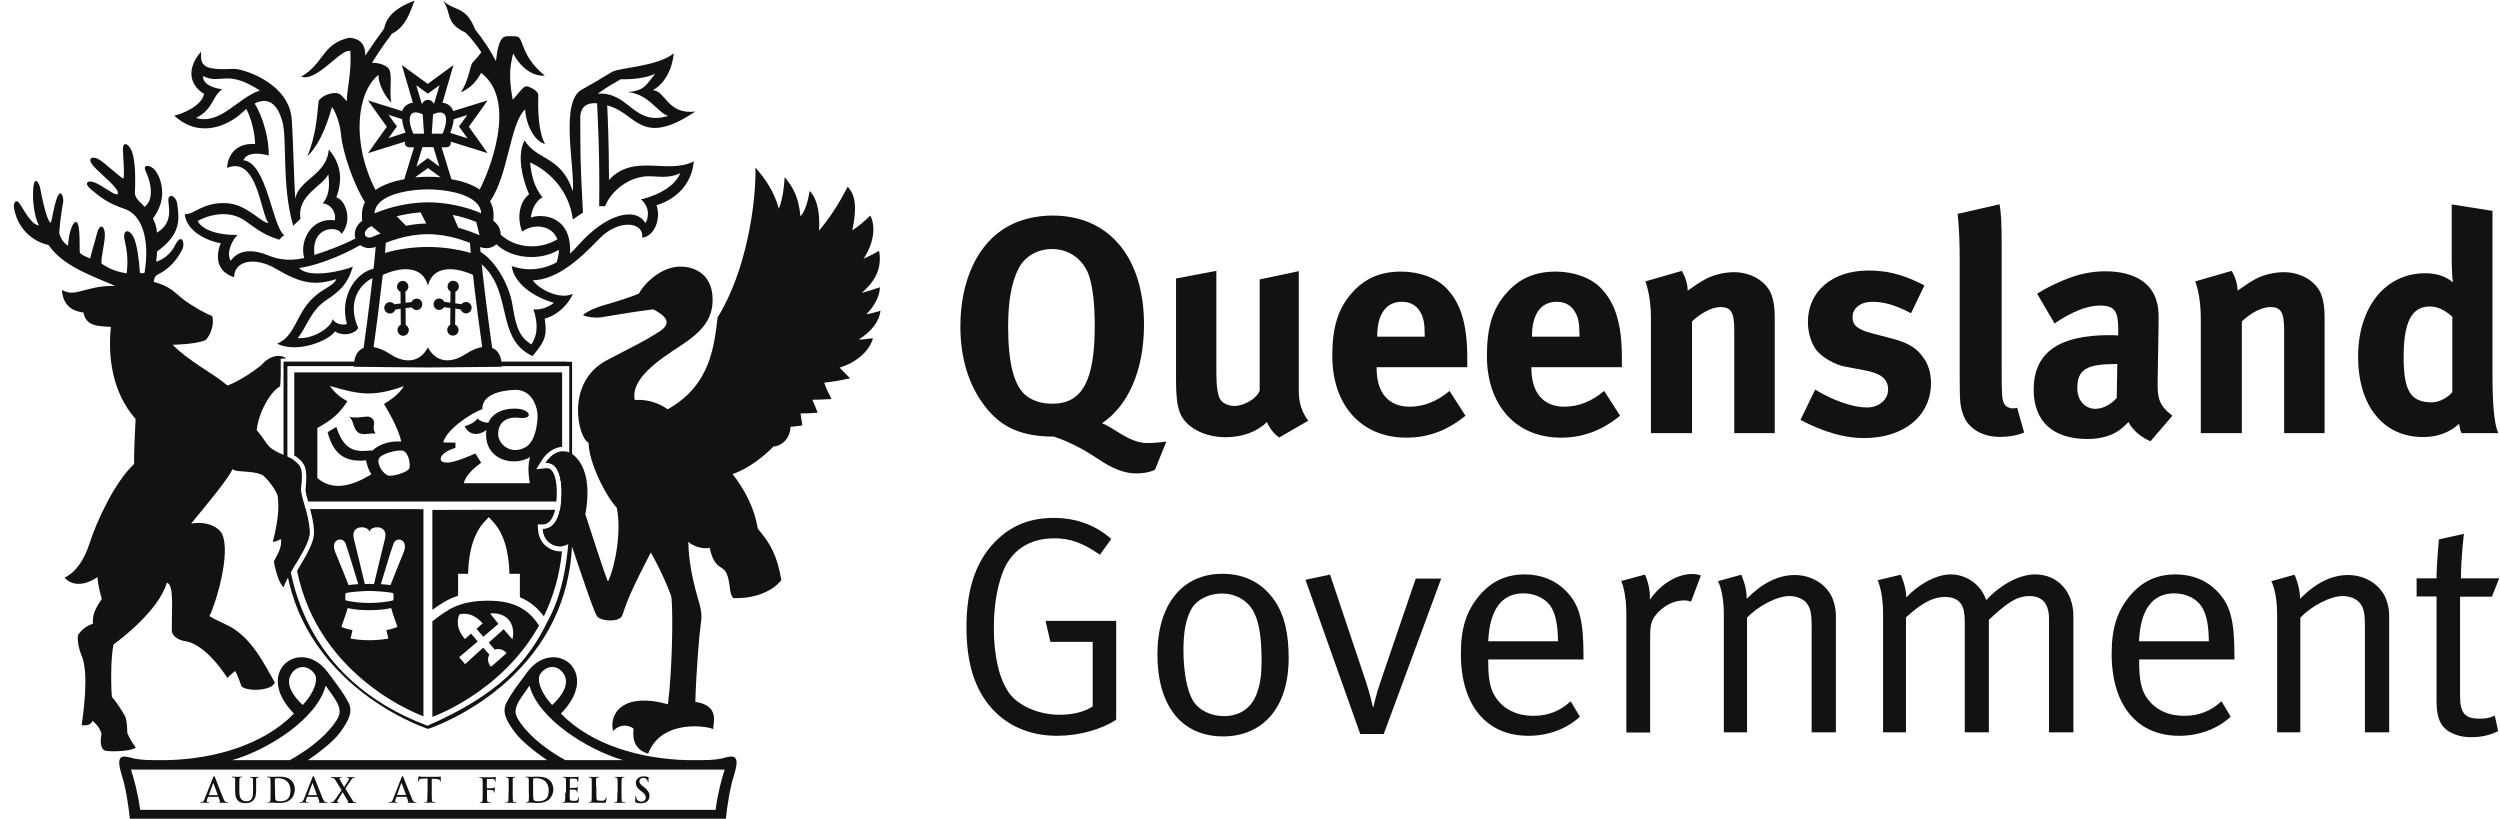 <svg width="171" height="56" viewBox="0 0 171 56" fill="none" xmlns="http://www.w3.org/2000/svg">
<g clip-path="url(#clip0_76813_27274)">
<path d="M60.223 21.26C60.03 21.311 59.561 21.455 59.256 21.497C59.836 20.921 60.182 20.222 60.182 19.646C59.907 19.739 59.409 19.924 58.951 20.027C59.856 19.245 60.345 18.351 60.131 17.159C59.856 17.303 59.459 17.529 59.073 17.693C59.867 16.47 59.856 15.38 59.531 14.743C59.175 15.082 58.747 15.473 58.299 15.751C58.594 14.332 58.574 13.417 57.983 12.77C57.383 13.921 56.864 14.764 56.019 15.781C56.09 14.846 55.988 13.674 55.378 13.057C55.378 13.057 55.205 14.363 54.746 14.784C54.635 13.499 54.248 12.8 53.667 12.112C53.667 12.112 53.627 13.448 53.27 14.27C52.965 13.15 52.395 12.287 51.672 11.464C51.723 13.931 51.041 18.577 49.087 21.702C48.853 23.552 48.649 26.348 45.666 27.993C45.239 27.684 44.475 27.294 43.417 27.356C43.132 25.958 44.944 24.683 46.511 23.676C48.089 22.648 48.781 21.774 48.741 20.397C48.7 18.896 47.692 18.279 46.654 18.238C45.188 18.166 43.987 19.513 43.702 20.078C43.274 20.284 42.022 20.674 41.503 20.818C40.933 20.972 40.282 21.209 39.874 21.548C40.119 21.702 40.801 21.753 41.076 21.712C41.574 21.64 43.162 21.342 44.679 21.157C45.239 21.455 46.125 21.969 45.178 22.627C43.885 23.46 43.325 23.676 41.503 24.642C38.622 26.163 39.559 29.997 40.261 30.285C40.261 31.58 41.411 33.914 42.185 34.726C42.531 36.35 42.073 38.776 41.584 39.783C41.188 38.796 40.485 36.514 40.037 35.178C40.505 32.649 39.752 31.539 39.223 31.118C38.694 30.676 37.859 30.799 37.319 31.673C38.154 31.58 38.429 32.66 38.409 33.77C38.388 35.106 38.052 36.175 37.126 36.185C37.197 37.326 38.419 37.655 39.029 37.1C39.121 37.357 39.61 38.858 40.078 40.194C40.353 40.986 40.617 41.715 40.801 42.096C40.994 42.517 42.399 42.589 42.562 42.096C42.786 41.448 42.959 40.955 43.315 40.194C43.58 39.618 43.956 38.878 44.516 37.789C44.893 38.447 45.402 39.485 45.687 40.194C45.819 40.513 45.921 40.78 45.931 40.903C46.043 41.993 45.982 45.858 45.687 48.17C42.541 47.307 41.656 48.859 41.931 50.011C42.389 49.507 42.969 49.569 43.335 49.836C43.244 50.679 43.478 51.295 44.333 51.552C45.239 49.137 48.476 49.671 48.781 49.877C48.791 49.414 49.229 48.253 47.56 48.006C47.621 45.919 47.835 43.36 47.916 42.825C47.987 42.291 48.048 41.962 47.794 41.129C47.723 40.883 47.631 40.574 47.539 40.204C47.326 39.361 47.102 38.262 47.081 37.059C47.366 37.347 48.059 37.583 48.537 37.47C48.904 39.053 49.433 38.59 49.708 39.248C49.85 39.588 49.881 39.906 49.922 40.194C49.952 40.472 49.993 40.708 50.145 40.913C51.265 40.944 52.212 40.677 52.894 40.194C53.108 40.04 53.281 39.875 53.444 39.69C53.169 38.015 52.7 37.182 51.835 36.165C51.611 34.787 50.97 33.533 50.105 32.423C51.204 32.063 52.314 31.159 52.904 30.542C53.433 30.501 54.034 30.059 54.075 29.195C54.38 29.154 54.645 29.144 54.879 29.093C54.848 28.856 54.787 28.497 54.757 28.281C55.164 28.281 55.541 28.26 55.927 28.229C55.815 27.911 55.673 27.582 55.561 27.345C55.968 27.345 56.467 27.314 56.874 27.294C56.66 26.883 56.497 26.533 56.375 26.174C56.843 26.132 57.556 26.009 58.146 25.875C57.953 25.67 57.739 25.464 57.424 25.146C58.961 24.683 59.622 23.614 59.704 23.141C59.48 23.141 59.012 23.244 58.737 23.223C59.561 22.709 60.142 22.011 60.223 21.26Z" fill="#131212"/>
<path d="M38.775 24.734H29.268H19.75H19.394V25.094V31.96C19.485 32.012 19.567 32.084 19.658 32.166V25.043H38.938V31.662C39.009 31.734 39.07 31.827 39.131 31.95V25.104V24.745H38.775V24.734Z" fill="#131212"/>
<path d="M29.239 49.64C20.688 46.423 19.599 39.341 19.568 36.134C19.558 36.134 19.548 36.134 19.538 36.123C19.548 36.041 19.558 35.969 19.568 35.887C19.568 35.188 19.619 34.715 19.65 34.551C19.629 34.088 19.558 33.739 19.487 33.461C19.466 33.41 19.426 33.348 19.405 33.297V36.627C19.405 40.358 20.769 43.576 23.436 46.187C25.778 48.479 28.404 49.548 29.157 49.815L29.279 49.856L29.401 49.815C30.155 49.548 32.781 48.479 35.122 46.187C37.789 43.576 39.143 40.348 39.143 36.627V36.021C39.082 36.134 39.011 36.195 38.929 36.288C38.858 37.963 38.553 40.564 37.443 42.517C36.12 45.272 34.094 47.523 29.239 49.64Z" fill="#131212"/>
<path d="M25.816 18.341C24.482 18.423 23.169 20.171 23.729 22.165C23.536 22.237 22.955 22.226 22.762 21.825C22.619 22.473 21.317 23.223 20.36 23.121C20.889 22.545 21.235 21.25 22.273 20.561C23.312 19.872 23.78 19.41 24.136 18.238C23.658 18.464 21.164 19.112 20.461 18.331C22.1 18.094 24.034 17.159 24.991 16.552L24.604 16.151C23.576 16.737 22.202 17.22 21.51 17.436C21.266 15.37 23.22 15.452 23.363 16.008C24.167 15.041 23.607 13.654 23.006 13.499C23.617 11.855 23.006 10.837 22.487 10.22C22.365 11.978 20.431 12.256 20.197 13.602C20.115 12.533 20.054 9.645 19.963 8.237C19.81 5.615 16.542 4.711 16.044 4.711C13.906 4.814 13.702 4.526 13.753 3.529C12.674 4.773 13.041 5.883 13.957 6.417C13.835 7.168 12.644 7.743 11.921 7.908C13.662 9.532 15.677 8.566 16.634 7.64C16.705 7.579 16.776 7.517 16.848 7.455C17.194 8.072 17.448 9.203 17.448 9.85C15.82 9.758 15.535 11.033 15.535 11.485C17.601 10.621 17.825 14.61 18.364 15.257C17.835 15.226 16.909 13.993 15.535 13.9C13.886 13.797 13.305 14.681 12.633 14.651C12.756 15.822 14.181 16.491 15.097 16.634C14.629 17.837 15.046 18.66 16.013 18.958C16.013 17.858 17.397 17.508 18.884 18.392C20.665 19.441 21.581 19.533 23.006 19.091C22.772 19.615 22.121 19.667 21.337 20.448C20.227 21.548 20.197 22.987 18.955 23.511C20.41 24.21 22.589 23.234 22.904 22.668C23.515 23.049 24.299 22.823 24.503 22.432C23.525 20.232 25.174 18.927 25.826 18.958C25.846 18.978 26.131 18.32 25.816 18.341ZM18.263 17.436C17.53 17.138 16.41 16.943 15.779 17.837C15.433 17.241 15.942 16.336 16.257 16.069C14.659 16.09 13.753 15.607 13.519 15.113C14.11 14.784 15.606 14.239 16.827 15.144C17.672 15.761 18.1 16.069 19.097 16.398C19.454 16.028 19.321 16.192 19.444 16.09C18.629 15.524 18.263 11.125 16.654 10.96C16.888 10.405 17.713 10.457 18.375 10.632C18.425 9.645 18.018 8.021 17.418 7.085C18.344 6.592 18.985 7.126 19.311 8.298C19.657 9.542 19.25 12.646 20.054 15.442L20.553 14.969C20.299 13.335 22.07 12.739 22.457 11.927C22.609 13.027 22.385 13.51 22.08 13.911C22.721 13.993 23.006 14.62 22.904 15.072C21.357 14.836 20.461 16.408 20.808 17.652C19.678 17.899 18.894 17.703 18.263 17.436ZM13.886 5.204C15.107 5.811 15.494 4.701 17.774 6.191C16.267 6.674 15.107 8.555 13.407 8.072C14.629 7.455 14.496 6.561 15.209 6.109C14.751 6.047 13.875 5.842 13.886 5.204Z" fill="#131212"/>
<path d="M41.655 12.307C41.655 9.861 41.564 7.846 41.533 7.209C41.625 7.229 41.716 7.26 41.828 7.301C43.569 7.918 43.966 10.035 47.559 7.63C45.636 7.856 45.534 6.212 44.658 6.17C45.992 5.41 46.083 3.652 46.083 3.652C44.964 4.557 42.378 4.618 41.869 4.916C41.197 5.328 40.352 5.821 39.782 6.14C38.286 6.962 39.324 11.444 39.182 13.078C38.378 10.642 36.739 11.002 35.884 9.604C35.242 10.765 35.924 12.728 36.189 13.284C35.263 14.044 35.507 15.463 35.731 15.833C36.525 15.257 37.757 15.401 38.123 16.367C37.085 17.015 35.334 17.128 34.143 15.956L33.715 16.439C34.56 17.57 36.667 18.002 38.235 17.087C38.225 17.344 38.174 17.631 38.072 17.95C37.258 18.382 36.209 18.618 34.998 18.197C35.161 19.42 36.566 20.345 37.889 20.715C37.441 21.065 36.881 21.209 36.484 21.157C36.728 21.866 36.871 22.812 36.342 23.562C35.68 23.12 35.324 22.668 35.069 20.952C34.815 19.225 33.583 17.467 32.626 17.118C32.575 17.724 32.575 17.457 32.677 17.858C35.212 19.739 33.776 23.131 36.423 24.354C37.39 23.234 37.4 22.843 37.258 21.794C38.215 21.538 38.927 20.726 39.182 20.099C38.276 20.53 36.84 19.77 36.444 19.173C38.011 19.122 39.467 17.93 40.963 16.357C42.297 14.949 44.068 15.165 43.925 16.264C44.842 16.131 45.208 14.856 44.903 14.044C46.246 13.623 47.315 12.605 47.458 11.032C45.666 11.968 43.365 10.457 41.655 12.307ZM43.834 13.633C44.546 14.219 44.312 15.062 44.139 15.257C43.518 14.157 41.503 14.548 39.528 16.799C39.385 16.963 39.202 17.159 38.988 17.354C39.141 14.661 36.952 14.61 36.311 14.887C36.382 14.106 36.861 13.582 37.115 13.499C36.474 12.749 36.331 11.803 36.26 11.115C37.329 11.577 38.907 12.841 39.182 15.01L39.874 14.538C39.67 10.745 39.711 10.755 39.691 8.175C39.681 7.815 39.701 6.972 40.841 7.065C40.882 8.021 41.034 10.57 40.983 14.106H41.391C41.757 13.119 43.05 11.968 44.556 12.06C45.595 12.132 45.941 12.101 46.531 11.845C46.043 13.037 44.292 13.551 43.834 13.633ZM40.882 6.407C41.615 5.883 42.073 5.646 42.459 5.42C43.091 5.441 44.17 5.369 44.821 5.04C44.139 5.883 44.068 6.181 42.958 6.304C44.394 6.438 44.994 7.733 45.707 7.928C43.304 8.658 43.06 6.263 40.882 6.407Z" fill="#131212"/>
<path d="M31.874 20.654C31.752 20.654 31.64 20.715 31.569 20.808C31.437 20.787 31.294 20.767 31.142 20.746L31.152 19.955C31.294 19.893 31.386 19.759 31.386 19.595C31.386 19.379 31.213 19.204 30.999 19.204C30.785 19.204 30.612 19.389 30.612 19.595C30.612 19.749 30.694 19.872 30.816 19.934L30.805 20.695C30.673 20.684 30.541 20.664 30.398 20.654C30.337 20.52 30.205 20.417 30.042 20.417C29.828 20.417 29.655 20.582 29.655 20.808C29.655 21.024 29.828 21.198 30.042 21.198C30.174 21.198 30.307 21.127 30.368 21.013C30.52 21.034 30.663 21.044 30.805 21.065L30.795 22.216C30.673 22.278 30.592 22.411 30.592 22.566C30.592 22.781 30.765 22.956 30.979 22.956C31.192 22.956 31.365 22.781 31.365 22.566C31.365 22.401 31.274 22.267 31.131 22.206L31.142 21.106C31.274 21.127 31.386 21.147 31.508 21.168C31.569 21.322 31.701 21.435 31.874 21.435C32.088 21.435 32.261 21.26 32.261 21.044C32.261 20.828 32.088 20.654 31.874 20.654Z" fill="#131212"/>
<path d="M28.503 20.427C28.34 20.427 28.208 20.52 28.147 20.664C28.015 20.674 27.872 20.684 27.74 20.705L27.73 19.944C27.852 19.883 27.933 19.749 27.933 19.605C27.933 19.389 27.76 19.215 27.546 19.215C27.333 19.215 27.16 19.399 27.16 19.605C27.16 19.77 27.251 19.903 27.394 19.965L27.404 20.756C27.261 20.767 27.109 20.797 26.976 20.818C26.915 20.726 26.803 20.664 26.671 20.664C26.457 20.664 26.284 20.849 26.284 21.054C26.284 21.27 26.457 21.445 26.671 21.445C26.844 21.445 26.987 21.332 27.038 21.178C27.16 21.157 27.282 21.137 27.404 21.116L27.414 22.216C27.282 22.267 27.19 22.411 27.19 22.576C27.19 22.792 27.363 22.966 27.577 22.966C27.791 22.966 27.964 22.792 27.964 22.576C27.964 22.422 27.872 22.298 27.75 22.226L27.74 21.075C27.872 21.054 28.025 21.044 28.167 21.024C28.239 21.137 28.361 21.209 28.493 21.209C28.707 21.209 28.88 21.034 28.88 20.818C28.89 20.602 28.717 20.427 28.503 20.427Z" fill="#131212"/>
<path d="M33.665 23.799C33.431 22.216 32.861 17.786 32.799 16.295L32.128 16.326C32.138 16.583 32.168 16.912 32.199 17.303C31.395 17.066 30.346 16.892 29.267 16.892C28.198 16.892 27.14 17.056 26.335 17.303C26.366 16.912 26.397 16.583 26.407 16.326L25.735 16.295C25.674 17.776 25.104 22.206 24.87 23.799C24.462 23.953 24.208 24.364 24.208 25.084C24.208 25.084 27.852 25.135 29.267 25.135C30.672 25.135 34.316 25.084 34.316 25.084C34.326 24.354 34.062 23.953 33.665 23.799ZM29.267 23.758C28.687 24.878 27.608 24.837 26.671 24.21C26.295 23.963 25.908 23.799 25.552 23.737C25.715 22.637 25.979 20.561 26.183 18.803C27.394 18.248 28.901 18.125 29.267 19.533C29.634 18.125 31.13 18.248 32.352 18.803C32.545 20.561 32.82 22.627 32.983 23.737C32.626 23.799 32.239 23.963 31.863 24.21C30.926 24.837 29.847 24.868 29.267 23.758Z" fill="#131212"/>
<path d="M49.718 51.789C49.301 51.922 48.792 51.994 48.018 51.994H47.072C43.794 51.922 40.435 50.946 38.368 48.808C41.218 45.909 37.87 43.514 36.058 45.981C35.498 46.752 35.04 47.297 34.653 48.047C34.327 48.654 34.571 49.25 35.284 50.175C35.671 50.679 36.638 51.47 37.422 51.994H21.063C21.847 51.47 22.814 50.689 23.201 50.175C23.903 49.25 24.148 48.643 23.832 48.047C23.435 47.297 22.987 46.752 22.417 45.981C20.605 43.514 17.256 45.909 20.107 48.808C18.04 50.936 14.681 51.922 11.403 51.994H10.507C9.744 51.994 9.225 51.922 8.807 51.789C8.136 51.624 7.983 51.922 8.349 53.094C8.604 53.875 8.797 55.16 8.889 56.044H49.647C49.728 55.17 49.932 53.886 50.187 53.094C50.553 51.922 50.4 51.624 49.718 51.789ZM36.964 46.084C37.493 45.364 38.277 45.56 38.602 46.166C38.949 46.803 38.45 47.605 37.768 48.222C36.841 47.204 36.74 46.392 36.964 46.084ZM35.61 49.466C35.284 48.993 35.172 48.726 35.345 48.273C35.508 47.831 35.864 47.441 36.22 46.896C36.791 49.137 40.139 51.275 42.623 51.994H38.674C37.645 51.439 36.363 50.524 35.61 49.466ZM19.883 46.166C20.208 45.56 20.982 45.375 21.511 46.084C21.735 46.392 21.644 47.204 20.707 48.222C20.035 47.605 19.536 46.803 19.883 46.166ZM22.275 46.896C22.641 47.441 22.987 47.831 23.15 48.273C23.323 48.726 23.211 49.003 22.885 49.466C22.132 50.524 20.85 51.429 19.821 51.994H15.882C18.356 51.285 21.705 49.147 22.275 46.896ZM48.945 55.397H9.591C9.408 54.132 9.174 53.331 8.96 52.642H49.566C49.352 53.331 49.118 54.143 48.945 55.397Z" fill="#131212"/>
<path d="M14.926 54.502C14.936 54.502 14.946 54.513 14.946 54.523L15.048 54.811C15.058 54.842 15.048 54.862 15.028 54.872C15.008 54.872 14.997 54.872 14.997 54.893C14.997 54.913 15.028 54.913 15.069 54.913H15.506C15.588 54.913 15.608 54.913 15.608 54.893C15.608 54.872 15.598 54.872 15.578 54.872C15.547 54.872 15.516 54.872 15.476 54.862C15.425 54.852 15.354 54.821 15.272 54.605C15.119 54.245 14.753 53.289 14.702 53.156C14.672 53.104 14.661 53.084 14.641 53.084C14.621 53.084 14.6 53.115 14.58 53.176L13.989 54.657C13.949 54.78 13.898 54.852 13.796 54.862C13.776 54.862 13.745 54.862 13.725 54.862C13.704 54.862 13.694 54.862 13.694 54.883C13.694 54.903 13.715 54.903 13.735 54.903H14.01H14.264C14.285 54.903 14.305 54.903 14.305 54.883C14.305 54.862 14.295 54.862 14.264 54.862H14.234C14.163 54.862 14.142 54.831 14.142 54.79C14.142 54.77 14.152 54.708 14.173 54.657L14.224 54.523C14.234 54.502 14.234 54.502 14.244 54.502H14.926ZM14.295 54.389C14.285 54.389 14.285 54.379 14.285 54.369L14.58 53.577C14.58 53.567 14.59 53.557 14.59 53.557C14.6 53.557 14.6 53.567 14.6 53.577L14.896 54.369C14.896 54.379 14.896 54.389 14.885 54.389H14.295Z" fill="#131212"/>
<path d="M16.085 54.153C16.085 54.492 16.176 54.677 16.299 54.78C16.461 54.934 16.685 54.934 16.807 54.934C16.96 54.934 17.133 54.913 17.296 54.769C17.489 54.605 17.52 54.317 17.52 54.06V53.813C17.52 53.454 17.52 53.392 17.52 53.32C17.53 53.238 17.54 53.197 17.601 53.186C17.632 53.186 17.652 53.176 17.673 53.176C17.703 53.176 17.713 53.166 17.713 53.156C17.713 53.135 17.703 53.135 17.663 53.135C17.571 53.135 17.428 53.145 17.398 53.145C17.398 53.145 17.245 53.135 17.133 53.135C17.103 53.135 17.082 53.135 17.082 53.156C17.082 53.166 17.093 53.176 17.123 53.176C17.143 53.176 17.184 53.186 17.204 53.186C17.276 53.207 17.296 53.238 17.306 53.32C17.306 53.392 17.306 53.454 17.306 53.813V54.101C17.306 54.358 17.296 54.564 17.174 54.687C17.082 54.79 16.95 54.81 16.848 54.81C16.767 54.81 16.665 54.8 16.553 54.718C16.441 54.626 16.37 54.471 16.37 54.132V53.803C16.37 53.443 16.37 53.382 16.38 53.31C16.38 53.227 16.4 53.186 16.461 53.176C16.492 53.176 16.502 53.166 16.533 53.166C16.553 53.166 16.573 53.156 16.573 53.145C16.573 53.125 16.553 53.125 16.522 53.125C16.441 53.125 16.288 53.135 16.237 53.135C16.166 53.135 16.024 53.125 15.902 53.125C15.871 53.125 15.851 53.125 15.851 53.145C15.851 53.156 15.861 53.166 15.891 53.166C15.922 53.166 15.963 53.176 15.983 53.176C16.064 53.197 16.085 53.227 16.085 53.31C16.085 53.382 16.085 53.443 16.085 53.803V54.153Z" fill="#131212"/>
<path d="M18.507 54.225C18.507 54.441 18.507 54.636 18.497 54.728C18.487 54.8 18.477 54.852 18.426 54.852C18.405 54.862 18.375 54.862 18.334 54.862C18.303 54.862 18.293 54.872 18.293 54.883C18.293 54.903 18.303 54.903 18.344 54.903H18.639C18.751 54.903 18.965 54.924 19.138 54.924C19.566 54.924 19.8 54.759 19.912 54.646C20.044 54.512 20.166 54.276 20.166 53.988C20.166 53.711 20.054 53.505 19.932 53.392C19.688 53.125 19.291 53.125 19.006 53.125C18.863 53.125 18.721 53.135 18.649 53.135C18.578 53.135 18.436 53.125 18.314 53.125C18.283 53.125 18.263 53.125 18.263 53.145C18.263 53.156 18.273 53.166 18.303 53.166C18.334 53.166 18.375 53.176 18.395 53.176C18.466 53.197 18.497 53.227 18.497 53.31C18.507 53.382 18.507 53.443 18.507 53.803V54.225ZM18.802 53.772C18.802 53.587 18.802 53.382 18.802 53.3C18.802 53.279 18.812 53.258 18.833 53.248C18.853 53.238 18.934 53.227 18.985 53.227C19.169 53.227 19.444 53.258 19.647 53.464C19.749 53.556 19.871 53.752 19.871 54.05C19.871 54.286 19.82 54.512 19.678 54.646C19.535 54.769 19.382 54.81 19.148 54.81C18.965 54.81 18.873 54.759 18.843 54.718C18.833 54.697 18.823 54.595 18.823 54.533C18.812 54.492 18.812 54.297 18.812 54.06V53.772H18.802Z" fill="#131212"/>
<path d="M21.713 54.502C21.723 54.502 21.733 54.513 21.733 54.523L21.846 54.811C21.856 54.842 21.835 54.862 21.825 54.872C21.795 54.872 21.784 54.872 21.784 54.893C21.784 54.913 21.815 54.913 21.856 54.913H22.293C22.385 54.913 22.405 54.913 22.405 54.893C22.405 54.872 22.395 54.872 22.375 54.872C22.355 54.872 22.314 54.872 22.273 54.862C22.222 54.852 22.161 54.821 22.069 54.605C21.917 54.245 21.55 53.289 21.489 53.156C21.469 53.104 21.448 53.084 21.428 53.084C21.408 53.084 21.398 53.115 21.367 53.176L20.787 54.657C20.736 54.78 20.695 54.852 20.583 54.862C20.573 54.862 20.532 54.862 20.512 54.862C20.492 54.862 20.481 54.862 20.481 54.883C20.481 54.903 20.492 54.903 20.522 54.903H20.797H21.041C21.072 54.903 21.082 54.903 21.082 54.883C21.082 54.862 21.072 54.862 21.052 54.862H21.011C20.939 54.862 20.919 54.831 20.919 54.79C20.919 54.77 20.929 54.708 20.95 54.657L21.001 54.523C21.001 54.502 21.011 54.502 21.021 54.502H21.713ZM21.082 54.389C21.072 54.389 21.072 54.379 21.072 54.369L21.367 53.577C21.367 53.567 21.377 53.557 21.377 53.557C21.387 53.557 21.387 53.567 21.387 53.577L21.672 54.369C21.672 54.379 21.672 54.389 21.662 54.389H21.082Z" fill="#131212"/>
<path d="M23.995 53.382C24.066 53.269 24.117 53.207 24.168 53.197C24.199 53.187 24.229 53.187 24.25 53.187C24.27 53.187 24.29 53.176 24.29 53.166C24.29 53.146 24.28 53.146 24.25 53.146C24.158 53.146 24.066 53.156 24.015 53.156C23.975 53.156 23.873 53.146 23.781 53.146C23.751 53.146 23.73 53.156 23.73 53.166C23.73 53.176 23.751 53.187 23.761 53.187C23.781 53.187 23.812 53.187 23.832 53.197C23.853 53.207 23.873 53.218 23.873 53.238C23.873 53.259 23.863 53.3 23.853 53.341C23.822 53.403 23.608 53.731 23.537 53.834C23.445 53.68 23.344 53.505 23.242 53.31C23.221 53.289 23.221 53.259 23.221 53.238C23.221 53.228 23.232 53.218 23.252 53.197C23.272 53.197 23.303 53.187 23.313 53.187C23.334 53.187 23.344 53.176 23.344 53.166C23.344 53.146 23.334 53.146 23.303 53.146C23.211 53.146 23.089 53.156 23.049 53.156C22.936 53.156 22.753 53.146 22.692 53.146C22.662 53.146 22.641 53.146 22.641 53.166C22.641 53.187 22.651 53.187 22.662 53.187C22.682 53.187 22.723 53.197 22.764 53.207C22.845 53.228 22.896 53.279 22.957 53.382L23.364 54.05L22.916 54.698C22.835 54.811 22.794 54.852 22.723 54.873C22.682 54.883 22.651 54.883 22.631 54.883C22.611 54.883 22.601 54.893 22.601 54.903C22.601 54.924 22.611 54.924 22.641 54.924H22.682H22.875H23.089H23.13C23.16 54.924 23.181 54.924 23.181 54.903C23.181 54.893 23.171 54.883 23.15 54.883C23.13 54.883 23.11 54.883 23.099 54.883C23.079 54.873 23.059 54.862 23.059 54.842C23.059 54.821 23.069 54.78 23.089 54.749L23.435 54.184C23.537 54.358 23.68 54.595 23.812 54.821C23.832 54.852 23.822 54.873 23.802 54.873C23.781 54.883 23.771 54.883 23.771 54.893C23.771 54.903 23.792 54.924 23.853 54.924H24.27H24.341C24.362 54.924 24.382 54.924 24.382 54.903C24.382 54.883 24.372 54.883 24.351 54.883C24.331 54.883 24.3 54.883 24.26 54.873C24.199 54.862 24.158 54.831 24.128 54.77C24.077 54.698 23.69 54.06 23.619 53.937L23.995 53.382Z" fill="#131212"/>
<path d="M27.801 54.502C27.811 54.502 27.821 54.513 27.821 54.523L27.923 54.811C27.933 54.842 27.923 54.862 27.902 54.872C27.882 54.872 27.872 54.872 27.872 54.893C27.872 54.913 27.902 54.913 27.943 54.913H28.391C28.473 54.913 28.493 54.913 28.493 54.893C28.493 54.872 28.483 54.872 28.462 54.872C28.442 54.872 28.401 54.872 28.371 54.862C28.32 54.852 28.248 54.821 28.167 54.605C28.014 54.245 27.648 53.289 27.587 53.156C27.567 53.104 27.546 53.084 27.526 53.084C27.505 53.084 27.495 53.115 27.465 53.176L26.884 54.657C26.844 54.78 26.793 54.852 26.681 54.862C26.66 54.862 26.63 54.862 26.61 54.862C26.589 54.862 26.579 54.862 26.579 54.883C26.579 54.903 26.589 54.903 26.62 54.903H26.895H27.139C27.169 54.903 27.18 54.903 27.18 54.883C27.18 54.862 27.169 54.862 27.149 54.862H27.119C27.047 54.862 27.027 54.831 27.027 54.79C27.027 54.77 27.037 54.708 27.068 54.657L27.119 54.523C27.108 54.513 27.119 54.502 27.119 54.502H27.801ZM27.169 54.389C27.159 54.389 27.159 54.379 27.159 54.369L27.444 53.577C27.454 53.567 27.454 53.557 27.465 53.557C27.465 53.557 27.475 53.567 27.475 53.577L27.77 54.369C27.77 54.379 27.77 54.379 27.76 54.379H27.169V54.389Z" fill="#131212"/>
<path d="M29.236 54.225C29.236 54.441 29.236 54.636 29.226 54.728C29.216 54.8 29.206 54.852 29.155 54.852C29.135 54.862 29.104 54.862 29.074 54.862C29.043 54.862 29.033 54.862 29.033 54.883C29.033 54.903 29.053 54.903 29.084 54.903H29.379H29.745C29.766 54.903 29.786 54.903 29.786 54.883C29.786 54.872 29.776 54.862 29.745 54.862C29.715 54.862 29.664 54.862 29.633 54.852C29.562 54.841 29.542 54.79 29.542 54.728C29.532 54.626 29.532 54.441 29.532 54.214V53.269L29.827 53.279C30.03 53.289 30.091 53.351 30.102 53.413V53.433C30.112 53.464 30.112 53.474 30.122 53.474C30.132 53.474 30.142 53.464 30.142 53.444C30.142 53.382 30.153 53.217 30.153 53.166C30.153 53.135 30.153 53.115 30.132 53.115C30.112 53.115 30.061 53.135 29.908 53.135H28.992C28.911 53.135 28.829 53.125 28.758 53.125C28.697 53.115 28.677 53.094 28.656 53.094C28.646 53.094 28.636 53.104 28.626 53.135C28.616 53.156 28.585 53.371 28.585 53.402C28.585 53.433 28.585 53.444 28.605 53.444C28.626 53.444 28.626 53.433 28.636 53.413C28.636 53.392 28.656 53.361 28.677 53.33C28.717 53.269 28.768 53.269 28.901 53.258L29.247 53.248V54.225H29.236Z" fill="#131212"/>
<path d="M33.29 54.04C33.29 54.029 33.29 54.029 33.31 54.029C33.351 54.029 33.595 54.029 33.656 54.04C33.727 54.05 33.768 54.091 33.778 54.112C33.788 54.143 33.788 54.173 33.788 54.194C33.788 54.204 33.799 54.225 33.809 54.225C33.829 54.225 33.829 54.194 33.829 54.173C33.829 54.153 33.839 54.05 33.839 54.009C33.849 53.937 33.86 53.875 33.86 53.865C33.86 53.855 33.86 53.844 33.849 53.844C33.829 53.844 33.829 53.855 33.819 53.865C33.799 53.886 33.768 53.906 33.717 53.906C33.687 53.916 33.646 53.916 33.615 53.916H33.32C33.3 53.916 33.3 53.906 33.3 53.896V53.31C33.3 53.279 33.31 53.279 33.32 53.279H33.676C33.768 53.279 33.819 53.32 33.829 53.351C33.849 53.382 33.849 53.423 33.849 53.444C33.849 53.474 33.86 53.485 33.87 53.485C33.88 53.485 33.89 53.474 33.89 53.454C33.9 53.433 33.9 53.289 33.9 53.259C33.911 53.197 33.921 53.166 33.921 53.156C33.921 53.145 33.911 53.135 33.911 53.135C33.9 53.135 33.89 53.145 33.87 53.156C33.849 53.156 33.819 53.156 33.768 53.166C33.717 53.166 33.239 53.166 33.157 53.166C33.086 53.166 32.944 53.156 32.821 53.156C32.781 53.156 32.77 53.156 32.77 53.176C32.77 53.187 32.781 53.197 32.811 53.197C32.842 53.197 32.883 53.207 32.903 53.207C32.984 53.228 32.995 53.259 33.005 53.341C33.015 53.413 33.015 53.474 33.015 53.834V54.245C33.015 54.482 33.015 54.657 33.005 54.749C32.995 54.821 32.984 54.872 32.933 54.872C32.913 54.883 32.883 54.883 32.842 54.883C32.811 54.883 32.811 54.893 32.811 54.903C32.811 54.924 32.821 54.924 32.862 54.924H33.157H33.514C33.554 54.924 33.565 54.924 33.565 54.903C33.565 54.893 33.554 54.883 33.534 54.883C33.493 54.883 33.442 54.883 33.412 54.872C33.341 54.862 33.33 54.821 33.32 54.749C33.31 54.646 33.31 54.482 33.31 54.245V54.04H33.29Z" fill="#131212"/>
<path d="M34.785 54.225C34.785 54.461 34.785 54.636 34.775 54.749C34.764 54.811 34.754 54.852 34.703 54.862C34.683 54.872 34.652 54.872 34.622 54.872C34.591 54.872 34.581 54.872 34.581 54.893C34.581 54.913 34.601 54.913 34.632 54.913H34.927H35.294C35.314 54.913 35.334 54.913 35.334 54.893C35.334 54.883 35.324 54.872 35.294 54.872C35.253 54.872 35.202 54.872 35.172 54.862C35.1 54.852 35.08 54.811 35.08 54.749C35.07 54.646 35.07 54.461 35.07 54.225V53.814C35.07 53.454 35.07 53.392 35.07 53.32C35.07 53.228 35.09 53.197 35.161 53.187C35.182 53.187 35.202 53.176 35.233 53.176C35.253 53.176 35.273 53.166 35.273 53.156C35.273 53.145 35.253 53.135 35.222 53.135C35.131 53.135 34.998 53.145 34.937 53.145C34.876 53.145 34.724 53.135 34.642 53.135C34.601 53.135 34.591 53.135 34.591 53.156C34.591 53.176 34.601 53.176 34.632 53.176C34.663 53.176 34.683 53.187 34.713 53.187C34.764 53.207 34.785 53.238 34.795 53.32C34.795 53.392 34.795 53.454 34.795 53.814V54.225H34.785Z" fill="#131212"/>
<path d="M36.179 54.225C36.179 54.441 36.179 54.636 36.169 54.728C36.158 54.8 36.148 54.852 36.097 54.852C36.077 54.862 36.047 54.862 36.006 54.862C35.986 54.862 35.965 54.872 35.965 54.883C35.965 54.903 35.986 54.903 36.016 54.903H36.311C36.423 54.903 36.637 54.924 36.81 54.924C37.237 54.924 37.482 54.759 37.594 54.646C37.726 54.512 37.848 54.276 37.848 53.988C37.848 53.711 37.736 53.505 37.614 53.392C37.36 53.125 36.973 53.125 36.678 53.125C36.545 53.125 36.393 53.135 36.321 53.135C36.26 53.135 36.108 53.125 35.986 53.125C35.945 53.125 35.935 53.125 35.935 53.145C35.935 53.156 35.945 53.166 35.975 53.166C35.996 53.166 36.047 53.176 36.067 53.176C36.138 53.197 36.158 53.227 36.169 53.31C36.169 53.382 36.169 53.443 36.169 53.803V54.225H36.179ZM36.464 53.772V53.3C36.464 53.279 36.474 53.258 36.505 53.248C36.525 53.238 36.606 53.227 36.647 53.227C36.83 53.227 37.105 53.258 37.319 53.464C37.411 53.556 37.533 53.752 37.533 54.05C37.533 54.286 37.492 54.512 37.339 54.646C37.197 54.769 37.044 54.81 36.81 54.81C36.627 54.81 36.535 54.759 36.505 54.718C36.484 54.697 36.484 54.595 36.474 54.533C36.464 54.492 36.464 54.297 36.464 54.06V53.772Z" fill="#131212"/>
<path d="M38.663 54.225C38.663 54.441 38.664 54.636 38.653 54.728C38.643 54.8 38.633 54.852 38.592 54.852C38.572 54.862 38.541 54.862 38.501 54.862C38.47 54.862 38.46 54.862 38.46 54.883C38.46 54.903 38.48 54.903 38.511 54.903H38.806C38.938 54.903 39.101 54.913 39.447 54.913C39.539 54.913 39.559 54.913 39.569 54.852C39.58 54.8 39.6 54.646 39.6 54.584C39.6 54.564 39.6 54.533 39.58 54.533C39.559 54.533 39.559 54.553 39.559 54.574C39.539 54.667 39.519 54.728 39.458 54.749C39.397 54.78 39.305 54.78 39.244 54.78C39.01 54.78 38.969 54.739 38.969 54.584V54.214V54.029C38.969 54.019 38.969 54.009 38.989 54.009C39.04 54.009 39.264 54.009 39.315 54.019C39.397 54.029 39.437 54.06 39.447 54.111C39.458 54.142 39.458 54.173 39.458 54.194C39.458 54.214 39.458 54.214 39.478 54.214C39.498 54.214 39.498 54.184 39.498 54.173C39.498 54.163 39.508 54.06 39.508 54.019C39.519 53.896 39.529 53.855 39.529 53.844C39.529 53.824 39.519 53.824 39.508 53.824C39.498 53.824 39.488 53.834 39.478 53.855C39.458 53.875 39.427 53.885 39.366 53.885C39.315 53.896 39.04 53.896 38.999 53.896C38.979 53.896 38.979 53.885 38.979 53.865V53.279C38.979 53.258 38.979 53.258 38.999 53.258C39.04 53.258 39.285 53.258 39.325 53.258C39.437 53.279 39.468 53.3 39.478 53.351C39.488 53.382 39.498 53.423 39.498 53.443C39.498 53.464 39.508 53.474 39.519 53.474C39.539 53.474 39.539 53.464 39.549 53.454C39.559 53.423 39.559 53.32 39.559 53.3C39.569 53.197 39.58 53.166 39.58 53.145C39.58 53.135 39.58 53.125 39.569 53.125C39.559 53.125 39.539 53.135 39.539 53.135C39.519 53.145 39.488 53.145 39.437 53.145C39.397 53.145 38.928 53.145 38.857 53.145C38.796 53.145 38.643 53.135 38.531 53.135C38.49 53.135 38.48 53.135 38.48 53.156C38.48 53.166 38.49 53.176 38.521 53.176C38.552 53.176 38.592 53.186 38.613 53.186C38.694 53.207 38.714 53.238 38.714 53.32C38.714 53.392 38.714 53.454 38.714 53.813V54.225H38.663Z" fill="#131212"/>
<path d="M40.77 53.814C40.77 53.454 40.77 53.392 40.77 53.32C40.77 53.238 40.791 53.197 40.852 53.187C40.882 53.187 40.923 53.176 40.943 53.176C40.974 53.176 40.984 53.166 40.984 53.156C40.984 53.135 40.974 53.135 40.933 53.135C40.841 53.135 40.668 53.145 40.617 53.145C40.556 53.145 40.414 53.135 40.302 53.135C40.261 53.135 40.251 53.135 40.251 53.156C40.251 53.166 40.261 53.176 40.292 53.176C40.322 53.176 40.353 53.187 40.373 53.187C40.444 53.207 40.465 53.238 40.475 53.32C40.475 53.392 40.475 53.454 40.475 53.814V54.225C40.475 54.451 40.475 54.636 40.465 54.728C40.455 54.8 40.444 54.852 40.394 54.852C40.373 54.862 40.343 54.862 40.302 54.862C40.282 54.862 40.271 54.872 40.271 54.883C40.271 54.903 40.282 54.903 40.322 54.903H40.617C40.801 54.903 40.964 54.913 41.3 54.913C41.422 54.913 41.432 54.903 41.452 54.842C41.472 54.78 41.483 54.595 41.483 54.564C41.483 54.533 41.483 54.523 41.462 54.523C41.442 54.523 41.442 54.533 41.442 54.564C41.432 54.605 41.411 54.677 41.381 54.708C41.33 54.77 41.238 54.77 41.106 54.77C40.923 54.77 40.872 54.759 40.831 54.718C40.791 54.677 40.791 54.513 40.791 54.204V53.814H40.77Z" fill="#131212"/>
<path d="M42.227 54.225C42.227 54.461 42.227 54.636 42.216 54.749C42.206 54.811 42.196 54.852 42.145 54.862C42.125 54.872 42.094 54.872 42.053 54.872C42.023 54.872 42.013 54.872 42.013 54.893C42.013 54.913 42.033 54.913 42.064 54.913H42.359H42.725C42.746 54.913 42.766 54.913 42.766 54.893C42.766 54.883 42.756 54.872 42.725 54.872C42.695 54.872 42.644 54.872 42.613 54.862C42.542 54.852 42.522 54.811 42.522 54.749C42.511 54.646 42.511 54.461 42.511 54.225V53.814C42.511 53.454 42.511 53.392 42.522 53.32C42.532 53.228 42.542 53.197 42.613 53.187C42.644 53.187 42.654 53.176 42.684 53.176C42.705 53.176 42.715 53.166 42.715 53.156C42.715 53.145 42.695 53.135 42.674 53.135C42.583 53.135 42.45 53.145 42.389 53.145C42.318 53.145 42.176 53.135 42.084 53.135C42.053 53.135 42.033 53.135 42.033 53.156C42.033 53.176 42.043 53.176 42.064 53.176C42.094 53.176 42.125 53.187 42.155 53.187C42.206 53.207 42.237 53.238 42.237 53.32C42.247 53.392 42.247 53.454 42.247 53.814V54.225H42.227Z" fill="#131212"/>
<path d="M43.835 54.944C43.957 54.944 44.09 54.924 44.212 54.852C44.375 54.749 44.425 54.574 44.425 54.441C44.425 54.215 44.324 54.06 44.049 53.834L43.978 53.783C43.794 53.639 43.733 53.546 43.733 53.454C43.733 53.31 43.835 53.207 44.008 53.207C44.161 53.207 44.222 53.279 44.252 53.331C44.303 53.382 44.313 53.464 44.313 53.485C44.313 53.505 44.324 53.526 44.334 53.526C44.344 53.526 44.354 53.505 44.354 53.464C44.354 53.269 44.364 53.207 44.364 53.176C44.364 53.156 44.354 53.145 44.334 53.145C44.273 53.125 44.171 53.104 44.029 53.104C43.703 53.104 43.489 53.289 43.489 53.546C43.489 53.742 43.581 53.906 43.835 54.101L43.947 54.184C44.14 54.338 44.171 54.451 44.171 54.564C44.171 54.687 44.069 54.831 43.855 54.831C43.713 54.831 43.581 54.77 43.53 54.595C43.52 54.554 43.509 54.502 43.509 54.482C43.509 54.461 43.509 54.441 43.489 54.441C43.469 54.441 43.469 54.471 43.458 54.502C43.458 54.543 43.448 54.687 43.448 54.811C43.448 54.862 43.458 54.883 43.489 54.893C43.591 54.934 43.693 54.944 43.835 54.944Z" fill="#131212"/>
<path d="M36.821 6.541C36.842 6.191 36.19 5.924 36.037 5.903C35.763 5.883 35.427 6.458 35.07 6.828C34.755 5.132 34.918 4.413 35.101 3.662C35.803 4.958 36.76 5.235 37.269 5.173C35.559 3.796 35.854 2.552 35.335 2.491C35.04 2.46 34.826 2.48 34.673 2.48C34.083 2.48 34.002 3.642 33.92 4.176C33.533 3.447 33.157 2.85 32.495 2.007C31.864 0.383 31.1 0.795 30.317 0.054C30.927 0.98 30.429 1.555 31.843 2.234C32.21 2.583 32.638 3.128 32.922 3.58C32.688 3.889 32.526 4.074 32.312 4.289C32.139 4.557 32.047 5.564 31.508 6.325C32.312 5.965 32.627 5.471 32.912 4.988C35.457 6.921 33.391 11.875 32.81 12.965C32.251 12.585 31.538 12.369 30.877 12.256L30.805 12.03L30.205 10.076H30.48C30.795 10.076 30.866 9.861 30.826 9.686L32.576 10.231L33.35 10.477L32.882 9.809L32.068 8.668L32.882 7.538L33.35 6.869L32.576 7.106L30.999 7.599C30.887 7.239 30.591 7.065 30.266 7.024L30.795 5.215L31.019 4.444L30.378 4.916L29.258 5.739L28.128 4.916L27.487 4.444L27.711 5.215L28.24 7.024C27.914 7.075 27.629 7.239 27.507 7.599L25.929 7.106L25.176 6.869L25.644 7.538L26.459 8.668L25.644 9.809L25.176 10.477L25.95 10.231L27.711 9.686C27.66 9.861 27.721 10.076 28.047 10.076H28.321L27.721 12.03L27.66 12.256C26.988 12.379 26.255 12.595 25.685 12.996C23.975 9.645 24.453 6.253 25.889 5.122C25.868 5.831 26.479 6.797 26.774 7.003C26.581 6.273 26.917 4.958 26.53 4.629C26.265 4.402 25.868 4.289 25.441 4.3C25.736 3.817 26.133 3.21 26.805 2.306C27.812 1.822 28.108 0.64 28.352 0.044C27.253 0.455 26.448 1.021 26.275 1.956C25.889 2.47 25.461 3.087 24.983 3.806C25.003 2.933 24.524 2.624 23.893 2.583C22.041 2.974 22.183 4.32 20.605 5.245C21.684 5.626 23.384 3.231 23.965 3.498C24.056 4.968 23.72 6.129 23.72 6.931C23.445 6.623 23.303 6.407 23.069 6.376C22.845 6.335 22.224 6.386 21.807 6.859C21.684 7.599 21.715 8.997 21.023 10.683C22.051 9.727 22.54 7.856 22.713 7.322C22.977 7.681 23.262 8.494 23.323 9.182C23.445 10.518 24.26 12.749 24.962 13.828C24.769 14.198 24.718 14.62 24.779 15.093C24.239 15.493 24.178 16.059 24.362 16.439C24.565 16.85 25.095 17.118 25.715 16.881L25.909 16.799C26.56 16.532 27.782 16.018 29.258 16.018C30.734 16.018 31.956 16.532 32.607 16.799L32.8 16.881C33.421 17.128 33.951 16.861 34.144 16.439C34.337 16.059 34.276 15.493 33.737 15.093C33.808 14.589 33.737 14.137 33.503 13.746L33.523 13.767C34.785 11.947 34.867 8.483 35.915 7.486C36.007 8.699 36.648 9.706 37.279 9.85C36.791 8.966 36.791 7.301 36.821 6.541ZM31.039 8.154L31.966 7.867L31.508 8.494L31.396 8.658L31.518 8.822L31.976 9.46L30.795 9.09C30.897 8.843 30.988 8.565 31.039 8.154ZM26.571 9.449L27.029 8.812L27.151 8.648L27.029 8.483L26.571 7.856L27.497 8.144C27.548 8.555 27.639 8.822 27.741 9.069L26.571 9.449ZM30.276 9.141H29.533L29.624 7.815C30.724 7.332 30.622 8.36 30.276 9.141ZM30.052 11.392L29.421 10.93L29.268 10.817L29.105 10.93L28.484 11.392L28.892 10.066H29.645L30.052 11.392ZM29.105 6.294L29.268 6.407L29.421 6.294L30.062 5.831L29.696 7.075C29.686 7.085 29.675 7.085 29.665 7.085C29.604 6.931 29.441 6.828 29.268 6.828C29.095 6.828 28.942 6.931 28.881 7.085C28.871 7.085 28.851 7.085 28.841 7.075L28.474 5.831L29.105 6.294ZM28.27 9.141C27.914 8.36 27.812 7.322 28.912 7.815L29.003 9.141H28.27ZM29.268 11.495L30.144 12.132C29.767 12.091 29.451 12.091 29.268 12.091C29.075 12.091 28.759 12.101 28.393 12.132L29.268 11.495ZM25.665 16.12L25.481 16.203C25.217 16.306 25.044 16.223 24.983 16.1C24.911 15.966 24.952 15.74 25.278 15.535C25.319 15.514 25.369 15.483 25.41 15.463L26.031 15.977C25.889 16.028 25.766 16.079 25.665 16.12ZM27.772 15.442L27.131 14.794C27.66 14.661 28.22 14.568 28.769 14.527L29.156 15.288C28.657 15.298 28.199 15.36 27.772 15.442ZM31.345 15.576L30.968 14.702C31.548 14.815 32.098 14.98 32.576 15.185L32.8 16.09C32.434 15.935 31.945 15.74 31.345 15.576ZM29.268 13.839C28.047 13.839 26.672 14.137 25.614 14.599C25.634 14.363 25.715 14.157 25.858 13.972C26.469 13.222 28.077 12.955 29.268 12.955C30.449 12.955 32.057 13.222 32.668 13.972C32.821 14.147 32.902 14.363 32.912 14.589C31.864 14.126 30.51 13.839 29.268 13.839Z" fill="#131212"/>
<path d="M20.869 34.818C20.401 34.818 20.095 34.828 20.095 34.828C19.983 36.196 20.034 37.439 20.217 38.57C20.696 37.768 21.184 36.966 21.164 36.401C21.134 35.815 21.001 35.291 20.869 34.818Z" fill="#131212"/>
<path d="M21.207 34.818C21.339 35.291 21.461 35.805 21.482 36.38C21.502 37.048 21.014 37.871 20.494 38.745C20.433 38.847 20.372 38.95 20.321 39.053C21.828 46.505 28.964 48.993 28.964 48.993V34.828C28.964 34.828 23.589 34.808 21.207 34.818ZM26.561 43.678C26.205 43.75 25.645 43.791 25.268 43.791C24.892 43.791 24.322 43.75 23.976 43.678C24.016 43.524 24.067 43.308 24.108 43.093C23.843 43.062 23.569 42.969 23.355 42.887C23.467 42.496 23.64 42.116 23.782 41.592C24.261 41.705 24.729 41.736 25.268 41.736C25.808 41.736 26.276 41.695 26.755 41.592C26.897 42.116 27.07 42.496 27.182 42.887C26.968 42.969 26.694 43.062 26.429 43.093C26.48 43.308 26.531 43.524 26.561 43.678ZM23.64 40.574C23.904 40.482 24.953 40.42 25.268 40.42C25.574 40.42 26.622 40.482 26.897 40.574C26.928 40.708 26.928 40.913 26.907 41.057C26.5 41.181 25.798 41.242 25.268 41.242C24.739 41.242 24.037 41.181 23.63 41.057C23.609 40.903 23.609 40.708 23.64 40.574ZM27.61 37.778C27.213 38.734 26.826 39.721 26.714 40.019C26.5 39.988 26.276 39.968 26.052 39.957C26.317 39.125 26.643 37.932 26.918 37.182C27.101 36.658 27.976 36.884 27.61 37.778ZM25.268 36.38C25.329 35.938 26.571 35.856 26.337 36.833C26.103 37.809 25.808 38.96 25.584 39.947C25.482 39.947 25.37 39.937 25.268 39.937C25.167 39.937 25.055 39.947 24.953 39.947C24.729 38.96 24.434 37.819 24.2 36.833C23.965 35.856 25.207 35.938 25.268 36.38ZM23.64 37.182C23.904 37.932 24.24 39.125 24.505 39.957C24.271 39.968 24.047 39.988 23.843 40.019C23.721 39.721 23.334 38.734 22.937 37.778C22.551 36.884 23.446 36.658 23.64 37.182Z" fill="#131212"/>
<path d="M36.801 36.216L36.78 35.867H37.136C37.605 35.867 37.839 35.404 37.971 34.87C36.139 34.859 29.573 34.88 29.573 34.88V41.715C30.123 41.304 30.642 40.975 31.334 40.749V39.567V39.248H31.64H32.016C32.057 37.604 32.444 36.401 33.207 35.609L33.431 35.373L33.655 35.609C34.419 36.401 34.805 37.593 34.846 39.248H35.253H35.559V39.567V40.852C36.312 41.16 36.811 41.643 37.198 42.157C37.819 40.883 38.277 39.413 38.44 37.706C38.409 37.706 38.378 37.717 38.338 37.717C37.615 37.706 36.862 37.193 36.801 36.216Z" fill="#131212"/>
<path d="M38.439 34.869C38.439 34.869 38.378 34.869 38.306 34.869C38.144 35.651 37.787 36.185 37.136 36.195C37.187 36.977 37.767 37.377 38.327 37.377C38.367 37.377 38.418 37.367 38.459 37.357C38.51 36.565 38.52 35.753 38.439 34.869Z" fill="#131212"/>
<path d="M33.421 41.088C31.436 41.088 30.662 41.654 29.573 42.496V49.034C29.573 49.034 34.297 47.389 36.872 42.784C36.271 41.88 35.406 41.088 33.421 41.088ZM35.05 43.73L34.449 43.041L33.431 43.956L33.849 44.439C33.849 44.439 34.276 44.234 34.653 44.676C34.368 44.922 33.879 45.354 33.584 45.611C33.207 45.169 33.472 44.778 33.472 44.778L33.055 44.295L31.813 45.426L31.405 44.953L32.678 43.874L32.22 43.339C32.22 43.339 32.057 43.493 31.802 43.709C31.436 43.288 31.151 42.733 31.416 42.024C32.138 41.859 32.647 42.229 33.014 42.64C32.77 42.856 32.596 43.01 32.596 43.01L33.055 43.555L34.093 42.671L33.523 41.962C34.062 41.9 34.531 42.085 34.795 42.394C35.06 42.702 35.182 43.196 35.05 43.73Z" fill="#131212"/>
<path d="M20.362 31.313C20.861 31.724 21.054 32.032 20.902 33.441C20.881 33.615 20.973 33.944 21.075 34.304H38.054C38.074 34.119 38.084 33.934 38.084 33.78C38.094 33.009 37.962 32.403 37.708 32.146C37.626 32.063 37.535 32.022 37.382 32.022C37.372 32.022 37.362 32.022 37.362 32.022L36.68 32.094L37.046 31.508C37.402 30.933 37.911 30.604 38.451 30.563V25.474H20.128V31.159C20.189 31.2 20.26 31.231 20.311 31.272L20.362 31.313ZM31.152 30.634V30.275L30.317 30.265C30.521 29.381 32.231 28.25 32.995 27.983C32.954 27.016 34.206 26.698 35.224 26.667C36.476 26.636 36.771 27.993 36.771 28.414C36.771 28.969 36.629 30.213 35.937 30.593C34.929 31.148 34.074 30.378 34.074 29.689C34.074 28.928 34.603 28.476 35.499 28.579C36.405 28.681 36.334 28.168 35.651 27.993C35.316 27.911 33.88 27.828 33.402 28.908C33.127 28.918 32.832 28.805 32.659 28.63C32.475 28.877 32.18 29.041 31.783 29.154C32.129 29.874 32.842 29.75 33.27 29.411C33.259 29.504 33.249 29.607 33.249 29.72C33.249 31.477 35.112 31.93 36.262 31.272C36.069 31.837 36.16 32.567 36.242 33.05H31.732C31.814 32.557 32.404 32.012 32.913 31.652L32.516 31.015C32.028 31.231 31.57 31.426 31.04 31.57C29.788 31.899 29.859 31.005 31.152 30.634ZM27.976 32.074C27.803 32.331 26.734 32.66 26.47 32.495C26.022 32.218 25.798 31.632 25.91 31.375C26.042 31.046 27.213 30.717 27.589 30.84C27.956 30.974 28.119 31.858 27.976 32.074ZM21.726 29.267C22.724 28.702 23.233 28.281 23.762 27.438C23.365 27.242 22.907 26.893 22.561 26.4C24.454 26.934 25.411 27.212 27.63 26.41C27.264 26.996 26.724 27.345 26.266 27.633C26.775 28.476 27.274 29.432 27.447 30.203C26.775 30.151 26.022 30.316 25.482 30.809C24.648 30.85 23.599 31.118 23.009 29.206C22.713 29.36 22.408 29.566 22.408 29.566C22.744 30.809 23.375 31.662 25.034 31.488C25.126 31.889 25.197 32.115 25.401 32.444C24.719 32.844 23.009 33.862 21.706 32.69V29.267H21.726Z" fill="#131212"/>
<path d="M20.128 31.549V34.294H20.729C20.627 33.934 20.535 33.615 20.566 33.389C20.718 32.012 20.515 31.868 20.128 31.549Z" fill="#131212"/>
<path d="M38.439 34.294V30.881C38.042 30.922 37.635 31.169 37.319 31.673C37.35 31.662 37.391 31.662 37.421 31.662C38.174 31.662 38.429 32.701 38.419 33.77C38.419 33.944 38.408 34.119 38.388 34.294H38.439Z" fill="#131212"/>
<path d="M24.576 29.627C24.891 29.781 25.278 29.607 25.685 29.658C25.604 29.483 25.522 29.349 25.573 29.103C25.675 28.61 25.278 28.476 25.095 28.496C24.637 28.517 24.372 28.63 23.894 28.496C24.23 28.805 24.138 29.411 24.576 29.627Z" fill="#131212"/>
<path d="M20.595 33.369C20.758 31.95 20.534 31.837 20.126 31.498C19.77 31.2 19.19 31.107 18.61 30.706C18.192 30.419 18.08 29.997 17.561 29.432C17.663 28.239 18.508 26.77 19.139 26.441C19.231 26.389 19.2 24.539 19.2 24.539C19.2 24.539 19.617 24.518 19.577 24.498C19.017 24.148 18.345 24.416 17.856 24.991C17.378 25.382 16.299 26.112 15.556 26.369C14.548 25.505 12.97 24.755 11.81 23.583C11.81 23.583 13.337 23.562 14.039 23.275C14.222 23.162 14.711 22.37 14.518 21.62C14.283 21.538 13.937 21.352 13.601 21.167C13.184 20.921 12.777 20.664 12.594 20.52C11.932 20.016 11.667 19.574 10.517 19.286C10.588 18.752 10.7 18.875 11.209 18.536C11.851 18.094 12.207 17.57 12.471 17.056C12.675 16.645 12.441 15.812 11.922 16.871C11.739 17.251 11.24 17.744 10.68 17.899C10.721 17.57 10.741 17.375 10.741 17.2C12.421 16.007 12.258 14.949 12.125 13.962C12.054 13.386 11.484 13.15 11.515 13.746C11.525 14.137 11.871 15.257 10.731 15.915C10.71 15.421 10.568 15.195 10.466 14.938C11.484 13.582 11.056 12.266 10.629 11.67C10.354 11.289 9.682 11.156 9.988 11.762C10.232 12.255 10.639 13.602 9.886 14.147C9.621 13.818 9.326 13.695 9.224 13.253C9.295 11.772 9.204 10.878 9.021 10.354C8.837 9.871 8.379 9.562 8.41 10.282C8.451 11.104 8.522 12.132 8.44 12.204C8.369 12.266 7.29 11.248 6.842 10.95C6.394 10.642 5.875 10.755 6.394 11.361C6.852 11.896 8.227 12.924 8.054 13.263C7.942 13.469 6.954 12.646 6.445 12.471C5.926 12.286 5.763 12.574 6.201 12.934C6.903 13.52 7.372 13.9 8.532 14.291C9.682 14.681 10.262 16.295 9.896 18.608C9.886 18.721 9.682 18.701 9.57 18.659C9.519 17.775 9.367 16.717 9.153 16.254C8.878 15.648 8.339 15.637 8.532 16.46C8.685 17.107 8.776 17.817 8.664 18.701C7.707 18.536 7.341 18.279 6.944 18.032C6.903 17.59 7.127 16.85 7.168 16.192C7.229 15.545 6.852 15.134 6.639 15.956C6.435 16.737 6.293 17.117 6.17 17.673C5.896 17.58 5.611 17.457 5.478 17.302C5.417 17.231 5.478 16.347 5.407 15.72C5.346 15 5.071 15.021 4.857 15.658C4.755 15.946 4.684 16.336 4.654 16.809C4.318 16.604 4.084 16.203 4.053 15.894C4.104 15.144 4.226 14.342 4.318 13.849C4.379 13.489 4.145 12.77 3.86 13.643C3.656 14.27 3.605 14.794 3.483 15.236C3.239 15.216 2.923 13.787 2.75 12.883C2.679 12.461 2.333 11.988 2.272 12.913C2.2 13.931 2.414 14.959 2.659 15.421C2.17 15.37 1.702 14.476 1.366 13.962C1.06 13.499 0.918 13.982 0.948 14.167C1.233 15.987 2.669 16.634 3.32 16.758C4.328 18.217 6.252 18.844 7.87 19.554C5.753 19.533 5.203 20.386 4.236 19.831C4.277 20.633 4.674 21.013 5.051 21.198C5.326 21.322 5.59 21.363 5.712 21.383C5.885 22.36 6.812 22.308 7.585 22.36C7.382 24.261 7.616 26.78 9.275 28.661C9.224 29.627 9.163 30.902 9.173 31.734C7.819 33.009 6.608 35.671 6.13 37.151C5.773 38.251 5.234 39.115 4.409 39.515C5.091 40.245 6.089 39.886 6.669 39.474C6.71 40.122 6.863 40.584 6.964 40.965C6.578 41.551 6.313 41.952 6.354 42.671C5.916 42.794 5.611 43.062 5.376 43.37C5.224 43.555 5.397 44.439 5.57 44.809C6.109 46.032 5.692 48.787 5.59 49.609C5.814 49.62 6.231 49.64 6.323 49.301C6.455 49.424 6.791 49.661 6.944 50.195C6.903 50.391 6.771 51.233 7.209 51.347C7.565 51.439 9.082 51.388 9.285 51.12C9.133 50.935 8.868 50.535 8.705 50.134C8.705 49.712 8.664 49.209 8.552 48.982C8.379 48.674 7.942 47.965 7.657 47.687C7.596 47.184 7.545 44.932 7.779 44.069C8.176 43.791 10.853 41.777 11.413 39.855C11.901 40.019 11.749 41.366 11.749 43.103C11.749 43.565 12.309 43.802 12.645 43.853C13.367 43.946 14.405 44.634 15.556 46.371C15.78 46.135 16.075 45.899 16.075 45.899C16.228 46.104 16.401 46.608 16.503 46.916C16.625 47.153 17.561 47.297 18.274 47.071C18.508 46.988 18.65 46.947 18.803 46.69C17.897 45.087 17.347 44.028 16.187 43.144C15.647 42.733 14.925 42.527 14.324 42.137C14.731 41.376 15.841 37.799 15.169 36.483C14.945 36.051 14.1 35.62 13.072 35.815C13.927 34.767 15.668 32.711 15.902 32.084C16.105 32.33 17.134 32.156 17.897 32.464C18.172 32.577 18.956 33.595 18.996 33.955C19.068 34.581 19.098 35.342 18.66 37.069C18.966 37.018 18.925 36.997 19.22 36.874C19.271 37.336 19.129 37.696 18.732 38.395C18.834 39.022 19.108 39.978 19.404 40.163C19.79 39.002 21.226 37.336 21.185 36.37C21.134 35.054 20.523 33.944 20.595 33.369Z" fill="#131212"/>
<path d="M79.003 32.125C79.003 32.125 78.586 32.382 77.71 32.382C76.58 32.382 75.573 31.703 75.033 31.344C74.341 30.881 73.211 30.223 72.081 29.864C69.903 29.864 68.478 29.247 67.368 27.787C66.258 26.348 65.689 24.488 65.689 22.339C65.689 19.173 66.879 16.604 68.976 15.463C69.832 15 70.9 14.743 71.99 14.743C75.858 14.743 78.25 17.601 78.25 22.206C78.25 25.402 77.12 27.787 75.379 28.949C75.776 29.103 76.346 29.483 76.682 29.689C77.201 30.008 77.832 30.306 78.484 30.306C79.115 30.306 79.777 30.203 79.777 30.203L79.003 32.125ZM74.504 18.896C74.27 18.156 73.496 17.035 71.949 17.035C70.961 17.035 70.106 17.539 69.689 18.331C69.19 19.287 68.956 20.571 68.956 22.35C68.956 24.889 69.373 26.471 70.249 27.109C70.717 27.448 71.297 27.613 71.99 27.613C74.015 27.613 74.88 26.05 74.88 22.308C74.88 20.797 74.758 19.718 74.504 18.896Z" fill="#131212"/>
<path d="M87.495 29.925C87.138 29.668 86.843 29.308 86.66 28.866C85.968 29.545 84.96 29.905 83.83 29.905C82.324 29.905 81.021 29.185 80.675 28.147C80.512 27.654 80.44 27.088 80.44 25.988V19.05L83.199 18.526V25.485C83.199 26.451 83.291 26.965 83.433 27.263C83.586 27.561 83.993 27.767 84.421 27.767C85.113 27.767 85.948 27.263 86.161 26.728V19.112L88.838 18.546V26.811C88.838 27.53 89.073 28.27 89.49 28.774L87.495 29.925Z" fill="#131212"/>
<path d="M94.161 25.104V25.197C94.161 26.862 94.976 27.818 96.421 27.818C97.388 27.818 98.284 27.458 99.149 26.739L100.238 28.435C99.007 29.442 97.704 29.936 96.197 29.936C93.123 29.936 91.128 27.736 91.128 24.334C91.128 22.391 91.525 21.096 92.472 20.037C93.347 19.04 94.416 18.577 95.841 18.577C97.073 18.577 98.254 18.999 98.936 19.718C99.923 20.736 100.361 22.195 100.361 24.457V25.115H94.161V25.104ZM97.449 22.905C97.449 22.103 97.368 21.681 97.113 21.281C96.839 20.859 96.442 20.643 95.882 20.643C94.813 20.643 94.202 21.486 94.202 22.987V23.028H97.449V22.905Z" fill="#131212"/>
<path d="M104.748 25.104V25.197C104.748 26.862 105.562 27.818 107.008 27.818C107.964 27.818 108.87 27.458 109.725 26.739L110.815 28.435C109.583 29.442 108.28 29.936 106.773 29.936C103.699 29.936 101.704 27.736 101.704 24.334C101.704 22.391 102.101 21.096 103.048 20.037C103.933 19.04 104.992 18.577 106.417 18.577C107.649 18.577 108.83 18.999 109.512 19.718C110.499 20.736 110.937 22.195 110.937 24.457V25.115H104.748V25.104ZM108.036 22.905C108.036 22.103 107.954 21.681 107.7 21.281C107.425 20.859 107.028 20.643 106.468 20.643C105.399 20.643 104.788 21.486 104.788 22.987V23.028H108.036V22.905Z" fill="#131212"/>
<path d="M118.623 29.627V22.586C118.623 21.363 118.409 21.003 117.676 21.003C117.116 21.003 116.384 21.383 115.732 21.98V29.627H112.923V21.784C112.923 20.849 112.8 19.965 112.546 19.245L115.04 18.526C115.294 18.978 115.437 19.441 115.437 19.883C115.854 19.584 116.21 19.338 116.669 19.081C117.239 18.783 117.972 18.618 118.603 18.618C119.794 18.618 120.842 19.256 121.178 20.181C121.321 20.582 121.392 21.054 121.392 21.723V29.627H118.623Z" fill="#131212"/>
<path d="M127.488 29.966C126.164 29.966 124.719 29.545 123.151 28.723L124.159 26.646C125.014 27.181 126.5 27.869 127.722 27.869C128.516 27.869 129.147 27.335 129.147 26.646C129.147 25.906 128.628 25.526 127.498 25.32L126.236 25.084C125.523 24.96 124.648 24.447 124.271 23.984C123.894 23.521 123.66 22.74 123.66 22.031C123.66 19.924 125.32 18.505 127.803 18.505C129.524 18.505 130.654 19.029 131.631 19.523L130.715 21.424C129.646 20.869 128.872 20.643 128.078 20.643C127.264 20.643 126.714 21.065 126.714 21.702C126.714 22.257 127.07 22.545 128.058 22.802L129.351 23.141C130.674 23.48 131.112 23.881 131.488 24.364C131.885 24.868 132.079 25.485 132.079 26.204C132.079 28.445 130.236 29.966 127.488 29.966Z" fill="#131212"/>
<path d="M136.792 29.884C135.601 29.884 134.634 29.319 134.298 28.404C134.085 27.849 134.044 27.52 134.044 25.968V17.889C134.044 16.47 134.003 15.596 133.901 14.63L136.772 13.972C136.874 14.558 136.914 15.257 136.914 16.789V25.228C136.914 27.088 136.935 27.345 137.098 27.633C137.199 27.818 137.434 27.931 137.658 27.931C137.759 27.931 137.831 27.931 137.973 27.89L138.452 29.586C137.993 29.781 137.403 29.884 136.792 29.884Z" fill="#131212"/>
<path d="M147.095 30.182C146.444 29.905 145.864 29.422 145.589 28.866C145.385 29.082 145.151 29.288 144.947 29.432C144.418 29.812 143.665 30.028 142.789 30.028C140.397 30.028 139.104 28.805 139.104 26.646C139.104 24.107 140.845 22.925 144.255 22.925C144.469 22.925 144.652 22.925 144.886 22.946V22.504C144.886 21.301 144.652 20.9 143.634 20.9C142.728 20.9 141.69 21.342 140.53 22.123L139.339 20.088C139.909 19.728 140.326 19.523 141.079 19.194C142.128 18.752 143.024 18.557 144.011 18.557C145.813 18.557 147.044 19.235 147.462 20.438C147.604 20.88 147.676 21.219 147.645 22.38L147.584 26.019C147.564 27.201 147.645 27.715 148.592 28.435L147.095 30.182ZM144.703 24.899C142.759 24.899 142.087 25.259 142.087 26.543C142.087 27.386 142.606 27.962 143.319 27.962C143.838 27.962 144.367 27.684 144.785 27.222L144.825 24.899H144.703Z" fill="#131212"/>
<path d="M156.234 29.627V22.586C156.234 21.363 156.021 21.003 155.288 21.003C154.718 21.003 153.985 21.383 153.343 21.98V29.627H150.534V21.784C150.534 20.849 150.412 19.965 150.157 19.245L152.651 18.526C152.906 18.978 153.048 19.441 153.048 19.883C153.466 19.584 153.822 19.338 154.28 19.081C154.84 18.783 155.583 18.618 156.214 18.618C157.405 18.618 158.453 19.256 158.789 20.181C158.932 20.582 159.003 21.054 159.003 21.723V29.627H156.234Z" fill="#131212"/>
<path d="M168.369 29.627C168.287 29.463 168.246 29.288 168.206 28.99C167.514 29.607 166.699 29.894 165.732 29.894C163.014 29.894 161.294 27.756 161.294 24.395C161.294 21.013 163.157 18.69 165.875 18.69C166.648 18.69 167.259 18.886 167.778 19.307C167.737 19.07 167.697 18.33 167.697 17.703V13.982L170.486 14.424V25.67C170.486 28.332 170.7 29.206 170.883 29.627H168.369ZM167.737 21.661C167.218 21.198 166.709 20.962 166.211 20.962C164.959 20.962 164.409 22.021 164.409 24.426C164.409 26.749 164.887 27.52 166.353 27.52C166.872 27.52 167.463 27.16 167.737 26.821V21.661Z" fill="#131212"/>
<path d="M72.306 50.329C70.504 50.329 68.977 49.692 67.888 48.51C66.677 47.184 66.106 45.385 66.106 42.887C66.106 40.122 66.839 38.148 68.326 36.802C69.354 35.866 70.585 35.424 72.072 35.424C73.599 35.424 74.922 35.908 76.011 36.864L75.237 37.943C74.067 37.141 73.232 36.822 72.123 36.822C70.443 36.822 69.13 37.604 68.539 39.269C68.163 40.348 67.979 41.571 67.979 42.949C67.979 44.85 68.336 46.392 68.987 47.348C69.639 48.304 71.105 48.89 72.458 48.89C73.364 48.89 74.138 48.705 74.739 48.325V43.905H71.848L71.512 42.466H76.347V49.229C75.319 49.907 73.772 50.329 72.306 50.329Z" fill="#131212"/>
<path d="M83.666 50.37C80.796 50.37 79.167 48.242 79.167 44.768C79.167 41.345 80.867 39.248 83.605 39.248C85.346 39.248 86.476 40.05 87.188 41.088C87.84 42.044 88.145 43.288 88.145 45.005C88.145 48.51 86.282 50.37 83.666 50.37ZM85.804 41.952C85.366 41.016 84.44 40.595 83.585 40.595C82.659 40.595 81.803 41.037 81.447 41.736C81.111 42.394 80.948 43.237 80.948 44.48C80.948 45.961 81.203 47.276 81.6 47.924C81.977 48.561 82.811 48.983 83.717 48.983C84.806 48.983 85.621 48.417 85.977 47.4C86.211 46.742 86.293 46.156 86.293 45.118C86.282 43.648 86.14 42.651 85.804 41.952Z" fill="#131212"/>
<path d="M94.648 50.206H93.04L89.294 39.659L90.974 39.3L93.406 46.557C93.702 47.42 93.905 48.355 93.905 48.355H93.946C93.946 48.355 94.109 47.533 94.445 46.577L96.837 39.577H98.578L94.648 50.206Z" fill="#131212"/>
<path d="M101.796 45.107V45.364C101.796 46.361 101.918 47.122 102.284 47.667C102.865 48.571 103.832 48.962 104.88 48.962C105.888 48.962 106.702 48.643 107.435 47.965L108.066 49.024C107.14 49.867 105.888 50.329 104.544 50.329C101.653 50.329 99.923 48.222 99.923 44.727C99.923 42.949 100.299 41.808 101.175 40.749C102.01 39.752 103.038 39.289 104.29 39.289C105.42 39.289 106.407 39.69 107.12 40.43C108.015 41.355 108.311 42.353 108.311 44.871V45.107H101.796ZM106.092 41.51C105.735 40.944 105.002 40.585 104.208 40.585C102.722 40.585 101.887 41.684 101.796 43.864H106.57C106.55 42.723 106.407 42.024 106.092 41.51Z" fill="#131212"/>
<path d="M115.67 41.15C115.568 41.109 115.375 41.068 115.212 41.068C114.581 41.068 113.96 41.335 113.471 41.828C112.993 42.311 112.871 42.63 112.871 43.504V50.103H111.242V41.983C111.242 40.441 110.886 39.742 110.886 39.742L112.514 39.3C112.514 39.3 112.911 40.122 112.85 41.016C113.604 39.937 114.713 39.258 115.782 39.258C116.057 39.258 116.342 39.361 116.342 39.361L115.67 41.15Z" fill="#131212"/>
<path d="M123.916 50.093V42.969C123.916 41.849 123.834 41.571 123.539 41.212C123.305 40.944 122.867 40.77 122.389 40.77C121.554 40.77 120.251 41.448 119.498 42.25V50.093H117.91V41.972C117.91 40.471 117.513 39.752 117.513 39.752L119.101 39.31C119.101 39.31 119.477 40.091 119.477 40.955C120.567 39.855 121.656 39.331 122.765 39.331C123.895 39.331 124.903 39.947 125.32 40.872C125.483 41.253 125.575 41.674 125.575 42.096V50.093H123.916Z" fill="#131212"/>
<path d="M140.151 50.093V42.312C140.151 41.294 139.693 40.77 138.808 40.77C137.861 40.77 137.128 41.386 136.039 42.394V50.093H134.39V42.609C134.39 41.972 134.329 41.551 134.095 41.253C133.84 40.955 133.504 40.831 133.026 40.831C132.232 40.831 131.458 41.232 130.369 42.229V50.093H128.801V41.931C128.801 40.41 128.425 39.69 128.425 39.69L130.013 39.31C130.013 39.31 130.389 40.132 130.389 40.872C131.082 40.091 132.354 39.289 133.423 39.289C134.451 39.289 135.479 39.927 135.856 41.047C136.864 39.968 138.136 39.289 139.205 39.289C140.752 39.289 141.821 40.471 141.821 42.147V50.093H140.151Z" fill="#131212"/>
<path d="M146.32 45.107V45.364C146.32 46.361 146.442 47.122 146.798 47.667C147.389 48.571 148.345 48.962 149.394 48.962C150.402 48.962 151.216 48.643 151.949 47.965L152.58 49.024C151.664 49.867 150.402 50.329 149.058 50.329C146.167 50.329 144.437 48.222 144.437 44.727C144.437 42.949 144.813 41.808 145.689 40.749C146.523 39.752 147.551 39.289 148.814 39.289C149.944 39.289 150.931 39.69 151.644 40.43C152.539 41.355 152.835 42.353 152.835 44.871V45.107H146.32ZM150.605 41.51C150.249 40.944 149.516 40.585 148.722 40.585C147.236 40.585 146.401 41.684 146.31 43.864H151.084C151.073 42.723 150.921 42.024 150.605 41.51Z" fill="#131212"/>
<path d="M161.761 50.093V42.969C161.761 41.849 161.68 41.571 161.385 41.212C161.15 40.944 160.713 40.77 160.234 40.77C159.4 40.77 158.097 41.448 157.343 42.25V50.093H155.755V41.972C155.755 40.471 155.358 39.752 155.358 39.752L156.946 39.31C156.946 39.31 157.323 40.091 157.323 40.955C158.412 39.855 159.501 39.331 160.611 39.331C161.741 39.331 162.749 39.947 163.166 40.872C163.329 41.253 163.42 41.674 163.42 42.096V50.093H161.761Z" fill="#131212"/>
<path d="M170.447 40.811H168.268V47.595C168.268 48.756 168.584 49.157 169.612 49.157C170.07 49.157 170.345 49.096 170.64 48.941L170.874 50C170.355 50.278 169.765 50.422 169.032 50.422C168.482 50.422 168.065 50.319 167.668 50.123C166.935 49.764 166.66 49.085 166.66 48.026V40.8H165.296V39.557H166.66C166.66 38.539 166.823 36.894 166.823 36.894L168.533 36.514C168.533 36.514 168.329 38.159 168.329 39.557H170.945L170.447 40.811Z" fill="#131212"/>
</g>
<defs>
<clipPath id="clip0_76813_27274">
<rect width="170" height="56" fill="white" transform="translate(0.944)"/>
</clipPath>
</defs>
</svg>
